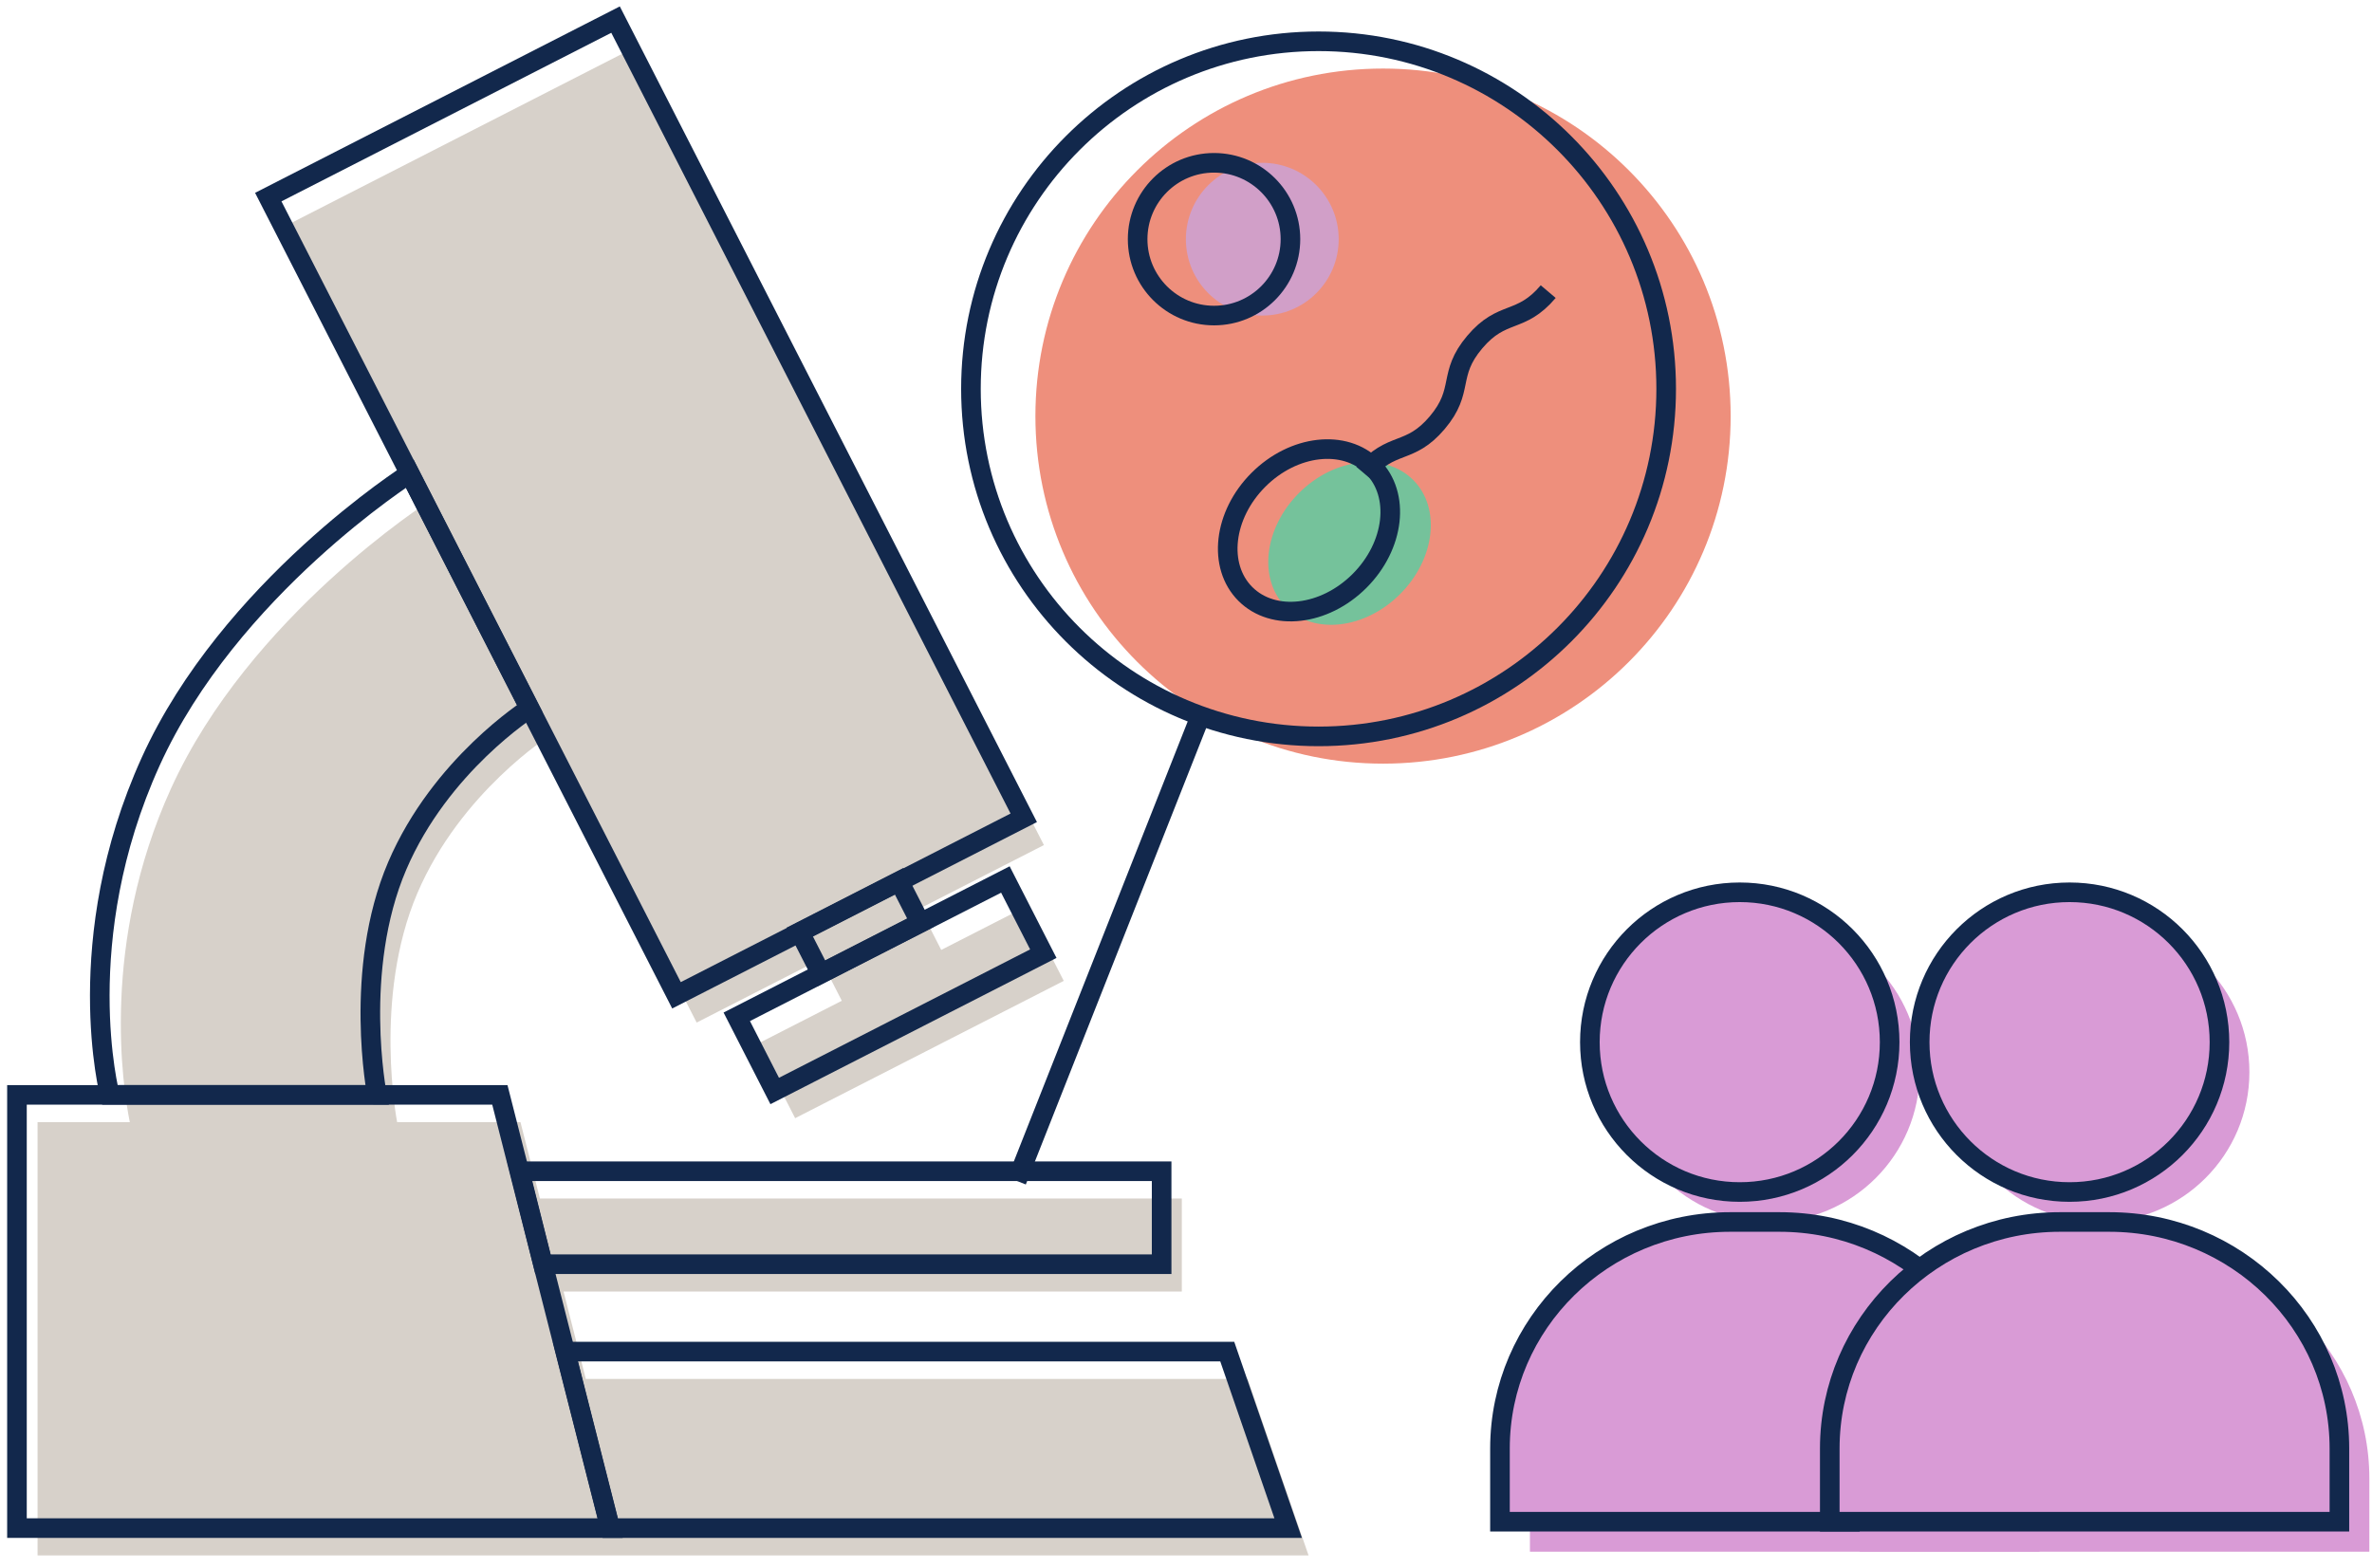 <svg width="121" height="80" viewBox="0 0 121 80" fill="none" xmlns="http://www.w3.org/2000/svg">
<path d="M63.645 70.357H29.882L28.748 65.898H60.286V61.153H27.541L26.55 57.257H20.259C20.259 57.257 19.014 50.896 21.291 45.571C23.497 40.414 28.044 37.536 28.044 37.536L35.538 52.175L41.859 48.944L42.942 51.063L38.627 53.269L40.562 57.054L54.264 50.048L52.329 46.263L48.014 48.469L46.931 46.35L53.252 43.119L32.428 2.392L14.715 11.449L21.927 25.555C21.895 25.575 12.721 31.422 8.717 40.246C5.132 48.147 6.254 55.431 6.622 57.256H1.916V79.362H66.752L63.644 70.356L63.645 70.357Z" fill="#D7D1CA"/>
<path d="M70.551 38.964C80.345 38.964 88.284 31.025 88.284 21.231C88.284 11.438 80.345 3.498 70.551 3.498C60.758 3.498 52.818 11.438 52.818 21.231C52.818 31.025 60.758 38.964 70.551 38.964Z" fill="#EE8F7C"/>
<path d="M64.391 16.101C66.544 16.101 68.289 14.357 68.289 12.204C68.289 10.052 66.544 8.307 64.391 8.307C62.239 8.307 60.494 10.052 60.494 12.204C60.494 14.357 62.239 16.101 64.391 16.101Z" fill="#D19FC8"/>
<path d="M71.421 30.313C73.214 28.521 73.513 25.913 72.088 24.489C70.664 23.064 68.056 23.363 66.263 25.155C64.471 26.948 64.172 29.556 65.597 30.98C67.021 32.404 69.629 32.106 71.421 30.313Z" fill="#75C29B"/>
<path d="M61.334 36.281L51.863 60.253" stroke="#12284C" stroke-miterlimit="10"/>
<path d="M67.262 37.573C77.056 37.573 84.995 29.633 84.995 19.84C84.995 10.046 77.056 2.107 67.262 2.107C57.469 2.107 49.529 10.046 49.529 19.84C49.529 29.633 57.469 37.573 67.262 37.573Z" stroke="#12284C" stroke-miterlimit="10"/>
<path d="M61.93 16.101C64.083 16.101 65.828 14.357 65.828 12.204C65.828 10.052 64.083 8.307 61.93 8.307C59.778 8.307 58.033 10.052 58.033 12.204C58.033 14.357 59.778 16.101 61.93 16.101Z" stroke="#12284C" stroke-miterlimit="10"/>
<path d="M69.353 29.639C71.146 27.846 71.444 25.238 70.02 23.814C68.596 22.39 65.988 22.688 64.195 24.481C62.403 26.273 62.104 28.881 63.528 30.306C64.953 31.73 67.561 31.431 69.353 29.639Z" stroke="#12284C" stroke-miterlimit="10"/>
<path d="M69.57 24.141C70.984 22.47 71.899 23.241 73.313 21.57C74.727 19.9 73.814 19.127 75.23 17.454C76.645 15.781 77.561 16.551 78.977 14.879" stroke="#12284C" stroke-miterlimit="10"/>
<path d="M31.4 1L13.685 10.057L34.509 50.784L52.223 41.727L31.4 1Z" stroke="#12284C" stroke-miterlimit="10"/>
<path d="M45.863 44.961L40.791 47.554L41.875 49.674L46.947 47.081L45.863 44.961Z" stroke="#12284C" stroke-miterlimit="10"/>
<path d="M51.286 44.875L37.584 51.881L39.519 55.666L53.221 48.66L51.286 44.875Z" stroke="#12284C" stroke-miterlimit="10"/>
<path d="M27.016 36.145L20.9 24.162C20.9 24.162 11.699 30.015 7.688 38.854C3.543 47.988 5.6 55.862 5.6 55.862L19.231 55.865C19.231 55.865 17.986 49.504 20.263 44.179C22.469 39.023 27.016 36.145 27.016 36.145Z" stroke="#12284C" stroke-miterlimit="10"/>
<path d="M0.865 77.97V55.865H25.499L31.122 77.97H0.865Z" stroke="#12284C" stroke-miterlimit="10"/>
<path d="M26.512 59.76H59.257V64.504H27.699L26.512 59.76Z" stroke="#12284C" stroke-miterlimit="10"/>
<path d="M28.842 68.963H62.604L65.712 77.968H31.132L28.842 68.963Z" stroke="#12284C" stroke-miterlimit="10"/>
<path d="M90.277 62.35C94.5 62.35 97.924 58.927 97.924 54.704C97.924 50.481 94.5 47.058 90.277 47.058C86.054 47.058 82.631 50.481 82.631 54.704C82.631 58.927 86.054 62.35 90.277 62.35Z" fill="#D99BD6"/>
<path d="M89.781 63.88H92.306C98.784 63.88 104.042 69.058 104.042 75.437V79.172H78.045V75.437C78.045 69.058 83.304 63.88 89.781 63.88H89.781Z" fill="#D99BD6"/>
<path d="M88.748 60.821C92.971 60.821 96.394 57.398 96.394 53.175C96.394 48.952 92.971 45.528 88.748 45.528C84.525 45.528 81.102 48.952 81.102 53.175C81.102 57.398 84.525 60.821 88.748 60.821Z" fill="#D99BD6" stroke="#12284C" stroke-miterlimit="10"/>
<path d="M88.252 62.35H90.777C97.254 62.35 102.513 67.529 102.513 73.908V77.643H76.516V73.908C76.516 67.529 81.775 62.35 88.252 62.35H88.252Z" fill="#D99BD6" stroke="#12284C" stroke-miterlimit="10"/>
<path d="M107.099 62.35C111.322 62.35 114.746 58.927 114.746 54.704C114.746 50.481 111.322 47.058 107.099 47.058C102.876 47.058 99.453 50.481 99.453 54.704C99.453 58.927 102.876 62.35 107.099 62.35Z" fill="#D99BD6"/>
<path d="M106.604 63.879H109.129C115.606 63.879 120.865 69.058 120.865 75.437V79.172H94.867V75.437C94.867 69.058 100.126 63.879 106.603 63.879H106.604Z" fill="#D99BD6"/>
<path d="M105.572 60.821C109.795 60.821 113.219 57.398 113.219 53.175C113.219 48.952 109.795 45.528 105.572 45.528C101.349 45.528 97.926 48.952 97.926 53.175C97.926 57.398 101.349 60.821 105.572 60.821Z" fill="#D99BD6" stroke="#12284C" stroke-miterlimit="10"/>
<path d="M105.076 62.35H107.601C114.079 62.35 119.337 67.529 119.337 73.908V77.643H93.34V73.908C93.34 67.529 98.599 62.35 105.076 62.35H105.076Z" fill="#D99BD6" stroke="#12284C" stroke-miterlimit="10"/>
</svg>
